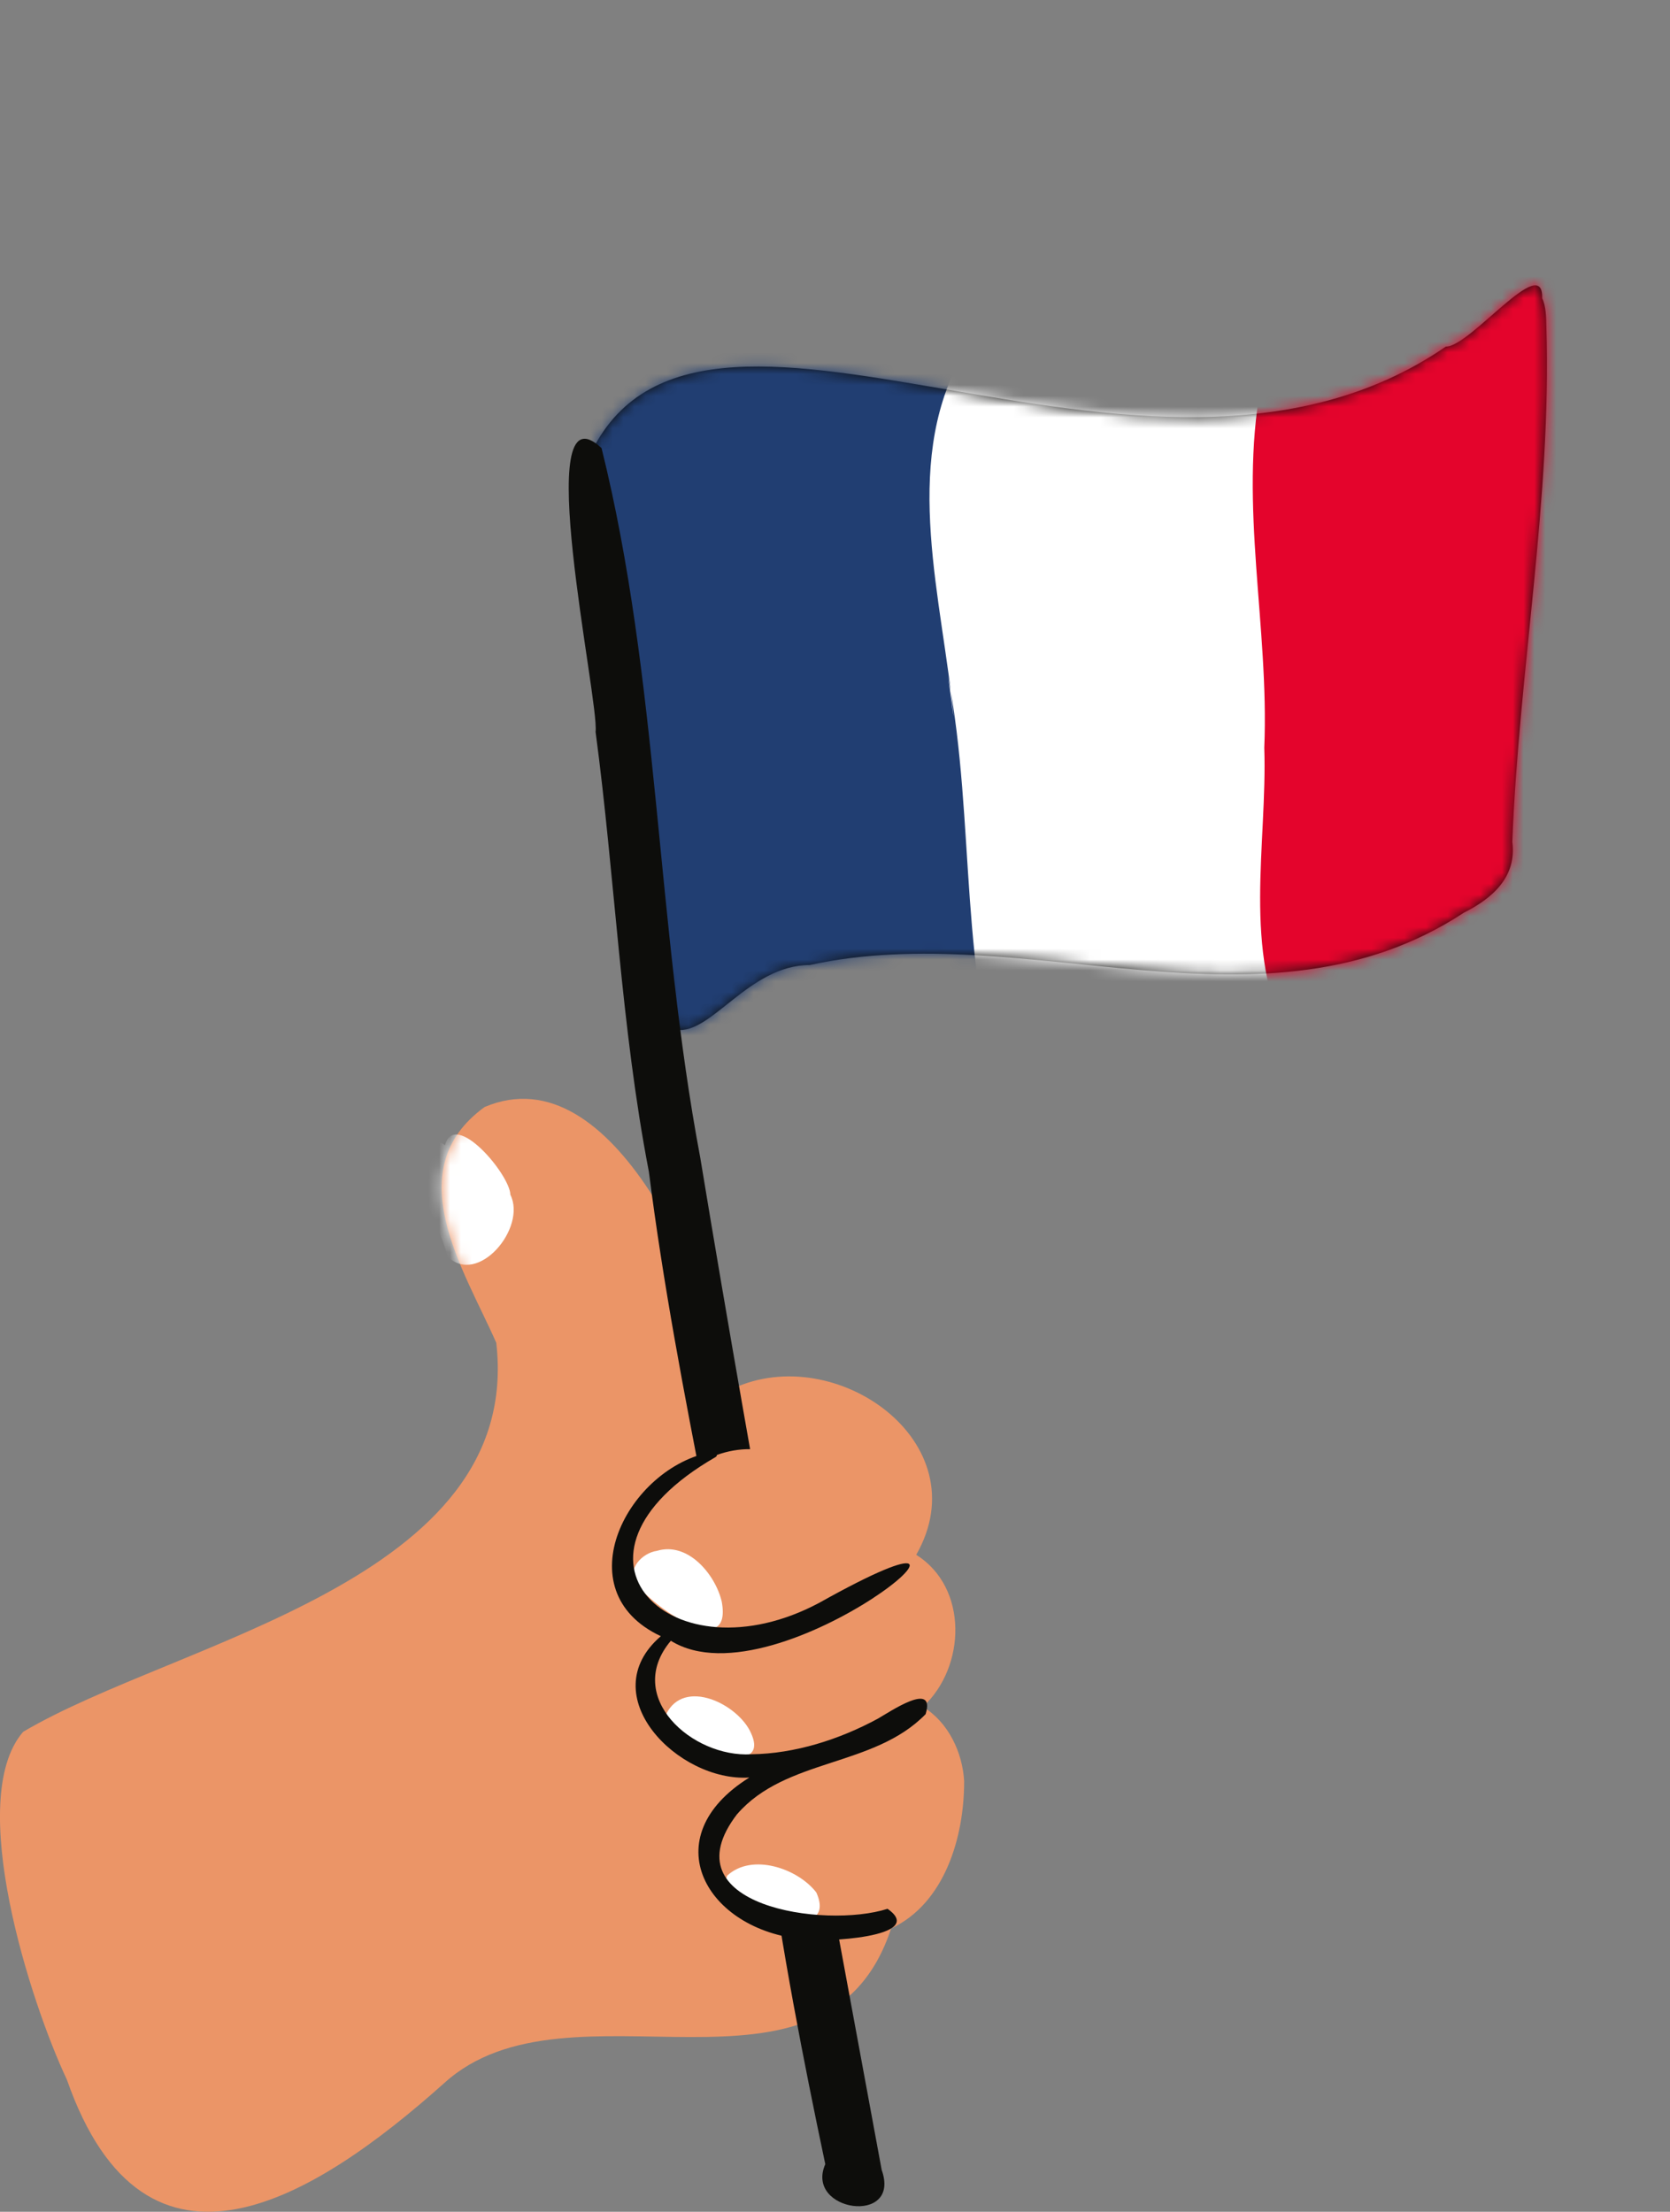 <?xml version="1.0" encoding="UTF-8"?>
<svg xmlns="http://www.w3.org/2000/svg" width="154" height="204" viewBox="0 0 154 204" fill="none">
  <rect x="0" y="0" width="154" height="204" fill="#808080" stroke="none"/>
  <g clip-path="url(#clip0_127_304)">
    <path d="M88.912 164.3C88.757 161.626 87.46 158.85 85.11 157.425C89.076 153.751 89.317 146.438 84.49 143.403C90.404 133.058 77.073 123.635 67.578 128.076C65.466 118.989 56.692 97.013 44.689 102.102C36.677 107.913 42.804 117.117 45.764 123.85C48.287 145.833 16.3 151.336 2.133 159.732C-3.257 165.975 2.867 184.836 6.167 191.81C13.439 212.606 29.114 202.711 40.956 192.137C52.485 181.647 76.184 196.036 82.175 177.869C87.144 175.546 88.918 169.392 88.908 164.3H88.912Z" fill="#EB9567"></path>
    <mask id="mask0_127_304" style="mask-type:luminance" maskUnits="userSpaceOnUse" x="-1" y="101" width="90" height="103">
      <path d="M88.912 164.3C88.757 161.626 87.46 158.85 85.11 157.425C89.076 153.751 89.317 146.438 84.49 143.403C90.404 133.058 77.073 123.635 67.578 128.076C65.466 118.989 56.692 97.013 44.689 102.102C36.677 107.913 42.804 117.117 45.764 123.85C48.287 145.833 16.3 151.336 2.133 159.732C-3.257 165.975 2.867 184.836 6.167 191.81C13.439 212.606 29.114 202.711 40.956 192.137C52.485 181.647 76.184 196.036 82.175 177.869C87.144 175.546 88.918 169.392 88.908 164.3H88.912Z" fill="white"></path>
    </mask>
    <g mask="url(#mask0_127_304)">
      <path d="M47.064 110.189C47.024 108.333 41.925 102.281 41.033 105.631C40.185 104.921 39.014 105.458 38.95 106.417C37.999 109.193 40.553 112.981 41.271 115.896C44.086 118.653 48.59 113.249 47.064 110.193V110.189Z" fill="white"></path>
    </g>
    <path d="M142.598 30.089C142.585 29.321 142.57 28.235 142.211 27.51C142.332 23.192 135.57 32.017 133.329 31.967C105.543 51.097 63.739 19.642 54.101 42.643C57.525 59.746 57.417 78.669 62.349 94.974C65.584 95.486 69.017 89.021 74.677 89.005C94.716 84.613 116.539 96.297 134.997 84.175C137.663 82.839 139.876 80.859 139.458 77.645C140.065 61.803 143.099 45.998 142.598 30.089Z" fill="#0D0D0B"></path>
    <mask id="mask1_127_304" style="mask-type:luminance" maskUnits="userSpaceOnUse" x="54" y="26" width="89" height="70">
      <path d="M142.598 30.089C142.585 29.321 142.57 28.235 142.211 27.51C142.332 23.192 135.57 32.017 133.329 31.967C105.543 51.097 63.739 19.642 54.101 42.643C57.525 59.746 57.417 78.669 62.349 94.974C65.584 95.486 69.017 89.021 74.677 89.005C94.716 84.613 116.539 96.297 134.997 84.175C137.663 82.839 139.876 80.859 139.458 77.645C140.065 61.803 143.099 45.998 142.598 30.089Z" fill="white"></path>
    </mask>
    <g mask="url(#mask1_127_304)">
      <path d="M98.738 91.661C96.704 70.289 93.004 49.025 87.342 28.316C87.361 28.356 87.376 28.399 87.394 28.439C83.757 12.949 59.832 13.979 57.699 29.802C43.516 36.708 49.649 67.241 49.748 80.594C51.541 95.403 54.708 123.061 76.141 115.396C92.791 126.608 102.283 106.09 98.738 91.661Z" fill="#213E72"></path>
      <path d="M119.022 91.713C118.385 78.114 118.604 64.471 118.657 50.857C118.917 40.268 120.688 28.809 115.428 19.084C106.598 3.149 90.069 13.347 91.701 28.954C90.15 30.083 89.162 31.748 88.286 33.442C88.391 33.306 88.5 33.167 88.605 33.032C83.122 43.062 86.936 55.4 87.939 66.152C87.772 64.906 87.602 63.66 87.435 62.414C89.983 75.764 88.336 90.177 93.057 102.885C101.078 117.052 123.768 107.241 119.022 91.713Z" fill="white"></path>
      <path d="M151.17 42.939C152.297 30.064 158.347 14.697 148.279 3.936C142.102 -2.323 131.084 -0.913 126.682 6.709C123.381 12.242 125.697 18.889 124.802 24.959C122.075 25.398 119.75 27.245 118.7 29.762C118.784 29.565 118.868 29.367 118.951 29.17C116.954 31.949 116.162 35.123 115.886 38.423L116.264 35.616C114.242 46.662 117.047 57.818 116.586 68.966C116.877 77.901 114.515 87.747 118.877 95.964C122.131 101.42 129.573 104.36 135.465 101.491C149.492 95.612 146.913 62.969 150.304 49.351C150.223 49.956 150.139 50.56 150.059 51.165C150.427 48.426 150.799 45.684 151.164 42.945L151.17 42.939Z" fill="#E4042C"></path>
    </g>
    <path d="M81.308 200.157C75.608 169.167 69.704 137.903 64.575 106.778C60.494 85.122 60.776 62.71 55.473 41.332C48.804 35.086 55.287 64.697 54.922 67.5C56.72 80.989 57.25 94.671 59.838 108.079C62.457 128.739 67.704 149.257 70.776 169.951C72.107 179.83 74.039 189.818 76.104 199.608C74.178 203.997 83.128 205.292 81.311 200.157H81.308Z" fill="#0D0D0B"></path>
    <path d="M82.116 172.588C82.732 171.928 82.562 171.138 82.057 170.49C80.698 169.368 79.351 171.774 77.93 172.06C78.382 171.342 77.915 170.364 77.181 170.179C77.1 169.759 76.779 169.408 76.376 169.244C77.326 168.732 77.98 167.162 76.745 166.604C77.878 165.947 77.683 164.152 76.354 164.053C76.878 163.603 76.769 162.816 76.293 162.357C76.655 161.99 76.701 161.348 76.416 160.91C78.255 160.79 79.447 158.362 77.156 157.903C76.156 157.863 75.076 158.162 74.057 158.082C75.252 157.236 76.088 154.892 74.042 154.76C75.014 154.235 75.859 153.032 74.847 152.147C74.98 151.703 74.865 151.259 74.593 150.944C74.915 150.753 75.063 150.398 75.057 150.077C79.949 147.955 75.395 145.975 72.336 146.151C72.469 145.83 72.584 145.497 72.683 145.155C73.927 144.26 75.509 141.993 73.54 141.003C74.463 139.569 73.509 137.74 71.813 137.635C71.683 137.49 71.565 137.326 71.404 137.209C72.29 137.089 73.392 136.527 73.24 135.547C74.63 133.801 70.813 133.391 69.633 133.677C60.934 133.11 53.377 146.617 64.051 149.726C58.017 153.551 62.763 162.819 69.194 162.489C64.308 165.682 65.308 173.803 70.373 176.206C73.246 177.526 83.144 177.276 81.877 172.773C81.952 172.705 82.045 172.656 82.113 172.582L82.116 172.588ZM66.791 159.402C64.116 158.301 62.231 154.334 64.475 152.021C62.664 153.973 64.07 157.119 66.779 156.481C66.791 156.561 66.807 156.641 66.825 156.721C66.299 157.492 66.581 158.554 67.565 158.736C67.556 159.084 67.639 159.534 67.937 159.784C67.534 159.704 67.141 159.593 66.788 159.402H66.791Z" fill="#EB9567"></path>
    <path d="M66.556 147.721C65.962 145.207 63.432 142.169 60.572 143.042C59.256 143.218 57.77 144.726 58.664 146C59.872 148.002 67.593 153.424 66.556 147.721Z" fill="white"></path>
    <path d="M69.256 159.852C68.088 157.184 63.086 154.726 61.435 158.097C60.414 160.481 71.457 164.655 69.256 159.852Z" fill="white"></path>
    <path d="M75.277 174.546C73.562 172.323 69.333 170.879 67.057 172.998C65.748 176.138 77.661 179.852 75.277 174.546Z" fill="white"></path>
    <path d="M67.98 167.32C72.472 162.138 80.583 163.014 85.357 158.1C86.308 154.976 82.06 157.891 80.936 158.526C77.447 160.417 73.317 161.755 69.274 161.802C63.85 162.129 57.491 156.521 61.862 151.333C71.875 157.551 96.806 135.929 75.565 147.823C61.992 155.09 50.089 143.557 65.971 134.399C66.293 134.227 66.008 133.736 65.683 133.909C57.909 135.297 51.959 146.712 60.94 150.91C54.599 156.37 62.537 164.374 69.101 163.948C60.215 169.479 65.101 178.054 74.116 178.868C75.726 179.173 85.621 178.698 81.844 176.055C76.085 177.915 61.457 175.799 67.98 167.314V167.32Z" fill="#0D0D0B"></path>
  </g>
  <defs>
    <clipPath id="clip0_127_304">
      <rect width="154" height="204" fill="white"></rect>
    </clipPath>
  </defs>
</svg>

